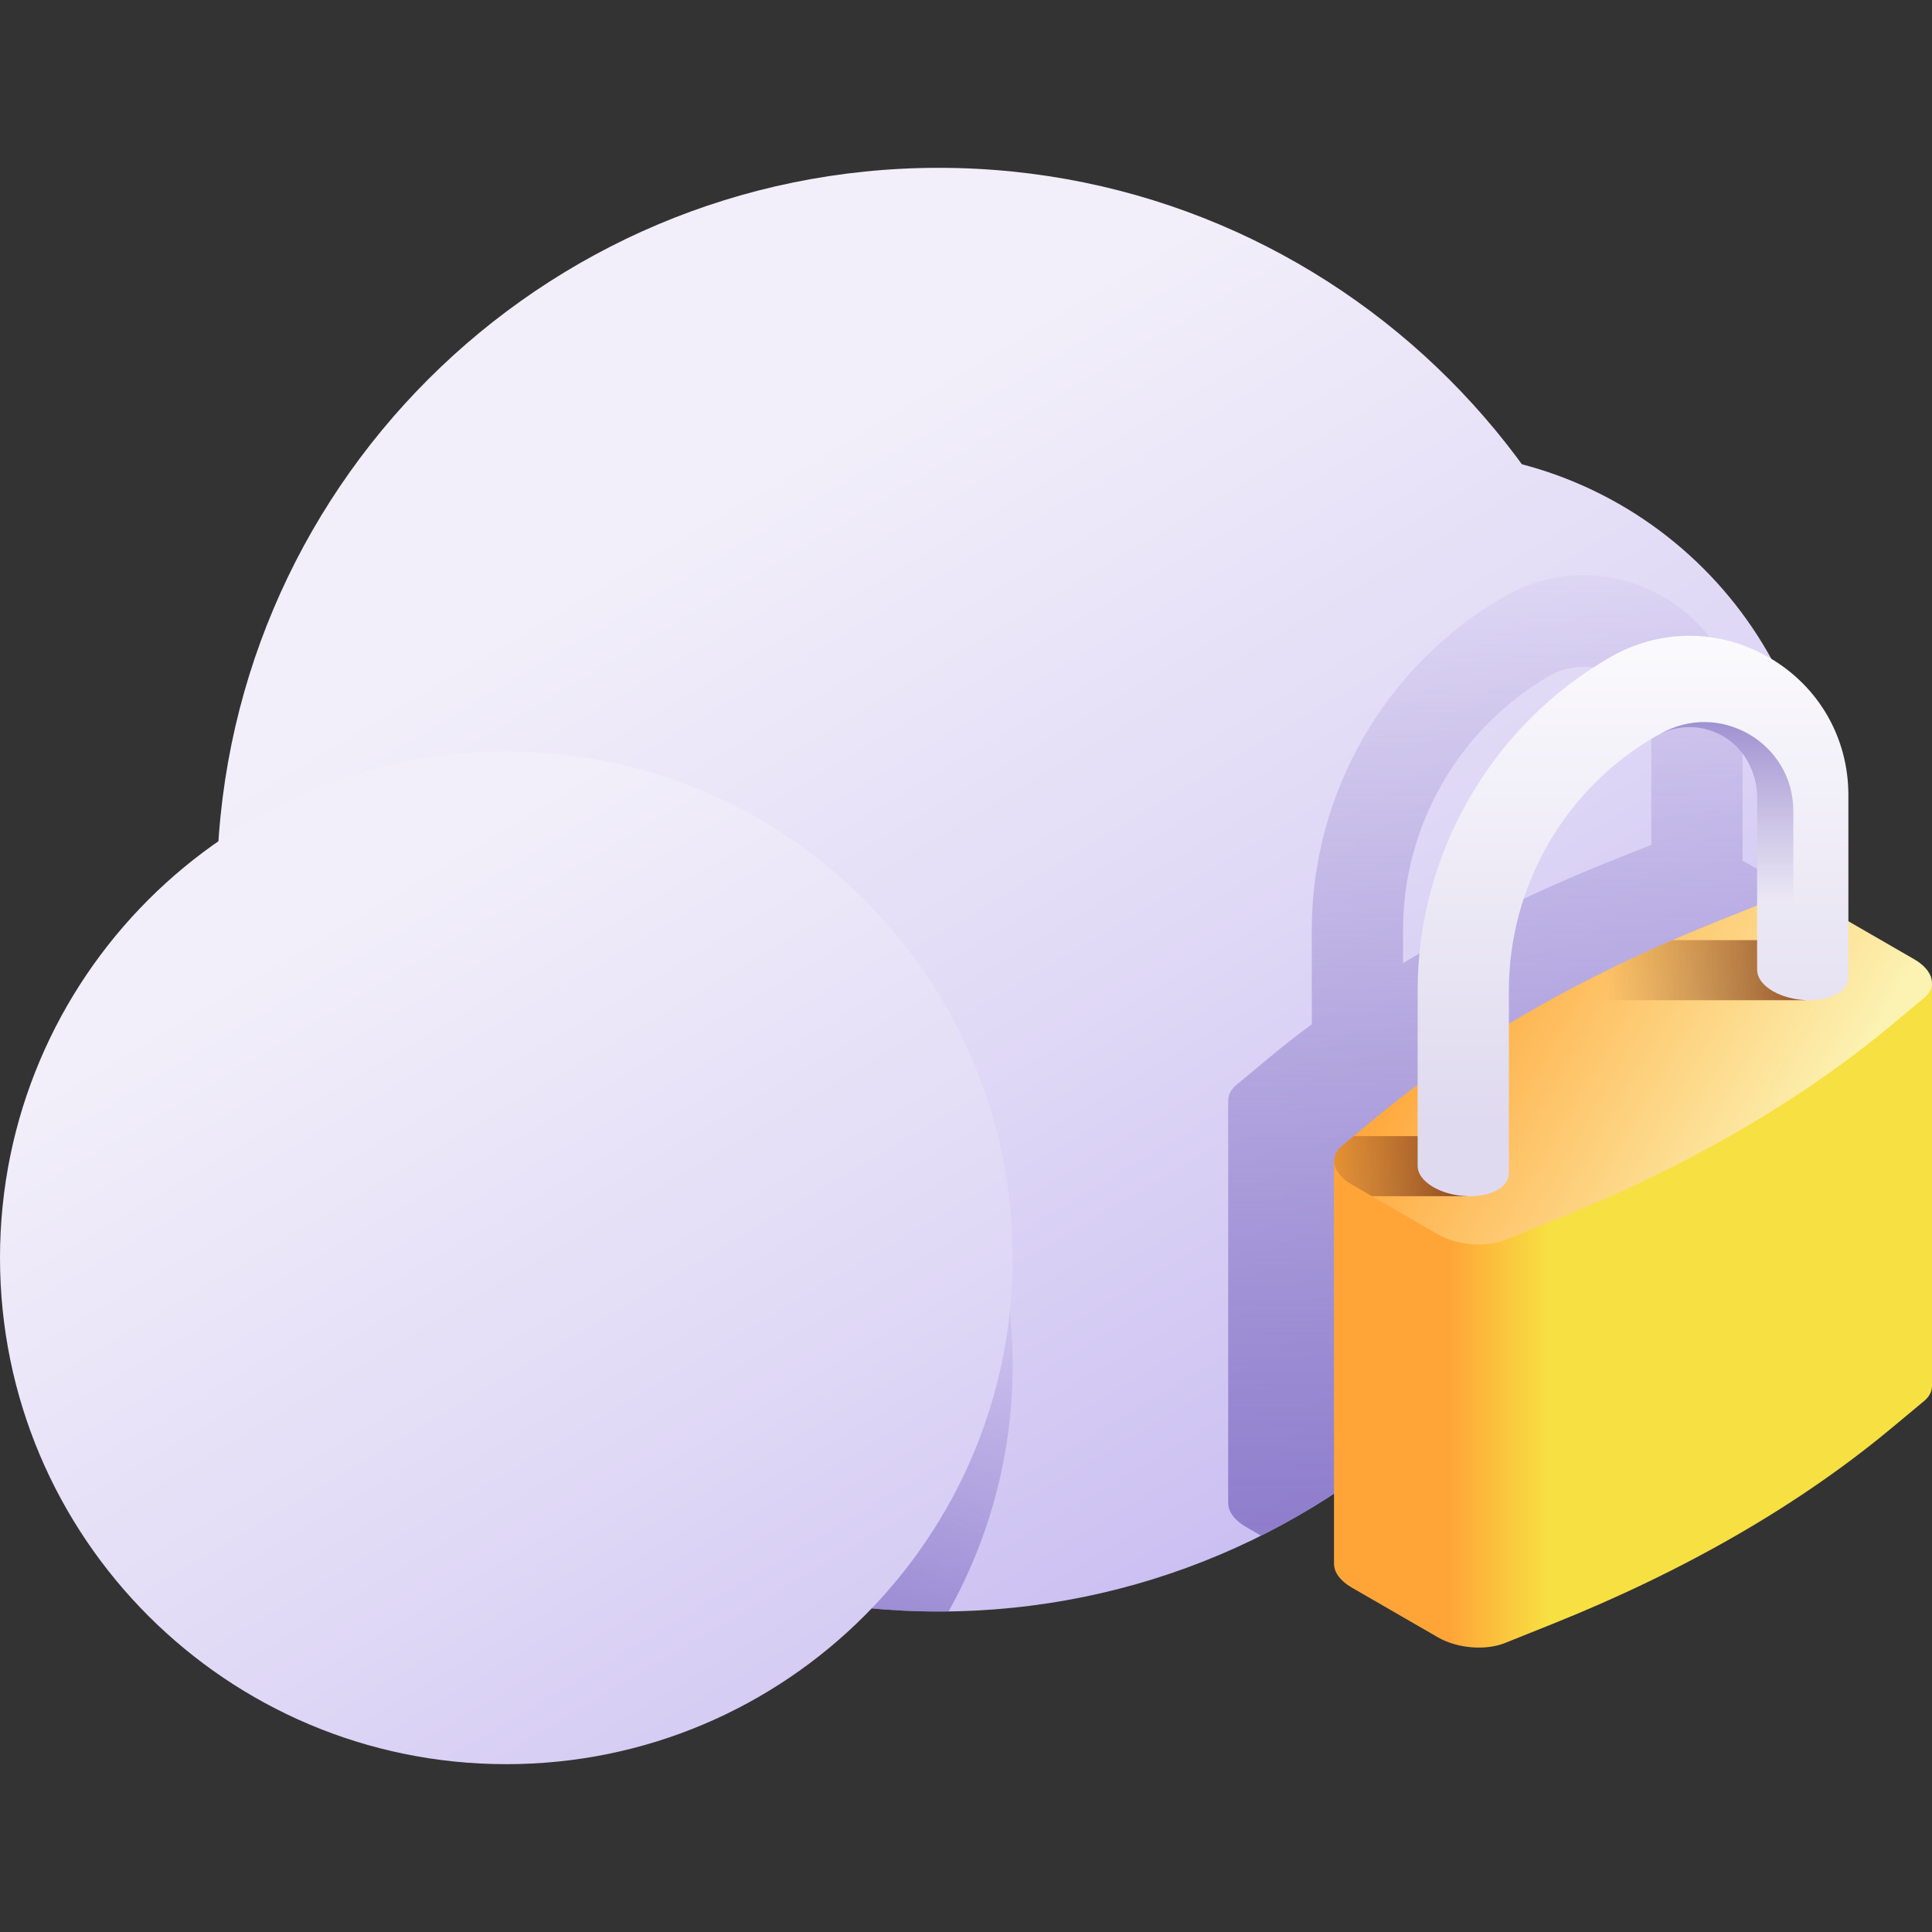 <svg width="60" height="60" viewBox="0 0 60 60" fill="none" xmlns="http://www.w3.org/2000/svg">
<rect x="0" y="0" width="60" height="60" fill="#333333" stroke="none"/>
<g clip-path="url(#clip0_4_84)">
<path d="M44.106 38.9C50.978 38.9 56.549 33.329 56.549 26.457C56.549 19.585 50.978 14.014 44.106 14.014C37.234 14.014 31.663 19.585 31.663 26.457C31.663 33.329 37.234 38.9 44.106 38.9Z" fill="url(#paint0_linear_4_84)"/>
<path d="M43.844 14.021C37.093 14.161 31.663 19.673 31.663 26.457C31.663 33.329 37.234 38.9 44.106 38.9C46.55 38.9 48.827 38.193 50.749 36.977C51.283 35.059 51.569 33.039 51.569 30.952C51.569 24.192 48.576 18.131 43.844 14.021Z" fill="url(#paint1_linear_4_84)"/>
<path d="M29.152 50.047C41.532 50.047 51.569 40.01 51.569 27.629C51.569 15.249 41.532 5.212 29.152 5.212C16.771 5.212 6.734 15.249 6.734 27.629C6.734 40.01 16.771 50.047 29.152 50.047Z" fill="url(#paint2_linear_4_84)"/>
<path d="M15.725 26.66C12.413 26.66 9.342 27.687 6.807 29.436C7.727 40.972 17.379 50.047 29.152 50.047C29.255 50.047 29.357 50.044 29.459 50.043C30.726 47.776 31.45 45.166 31.45 42.386C31.45 33.701 24.41 26.66 15.725 26.66Z" fill="url(#paint3_linear_4_84)"/>
<path d="M15.725 54.788C24.41 54.788 31.45 47.747 31.45 39.063C31.45 30.378 24.41 23.337 15.725 23.337C7.041 23.337 0 30.378 0 39.063C0 47.747 7.041 54.788 15.725 54.788Z" fill="url(#paint4_linear_4_84)"/>
<path d="M56.034 27.833L54.824 27.135L54.117 26.726V22.806C54.117 21.021 53.194 19.423 51.648 18.53C50.102 17.638 48.256 17.638 46.71 18.53C43.027 20.657 40.739 24.62 40.739 28.873V31.808C40.282 32.147 39.839 32.494 39.413 32.848L38.752 33.398L38.385 33.703C38.359 33.725 38.335 33.747 38.313 33.77C38.258 33.828 38.217 33.891 38.189 33.955C38.162 34.017 38.145 34.08 38.143 34.145C38.142 34.16 38.143 34.174 38.144 34.189L38.142 34.189V46.685L38.143 46.685C38.144 46.942 38.333 47.211 38.694 47.42L39.163 47.691C43.435 45.555 46.929 42.096 49.108 37.851C49.136 37.838 49.164 37.825 49.192 37.813C49.222 37.799 49.253 37.785 49.283 37.772C52.518 36.289 55.007 33.462 56.035 30.006V27.833H56.034ZM51.282 26.235L49.927 26.778C49.494 26.951 49.069 27.13 48.649 27.312C47.996 27.595 47.36 27.889 46.739 28.192C46.7 28.211 46.66 28.231 46.621 28.25C46.364 28.377 46.109 28.506 45.857 28.636C45.803 28.664 45.749 28.691 45.696 28.719C45.407 28.87 45.121 29.023 44.84 29.178C44.84 29.178 44.839 29.179 44.839 29.179C44.408 29.417 43.986 29.661 43.573 29.91V28.873C43.573 25.63 45.318 22.607 48.127 20.985C48.191 20.948 48.257 20.917 48.323 20.888C49.311 20.464 50.116 20.881 50.431 21.119C50.969 21.526 51.282 22.179 51.282 22.866V26.235H51.282Z" fill="url(#paint5_linear_4_84)"/>
<path d="M60 30.495L41.429 36.074V48.57L41.43 48.57C41.431 48.827 41.62 49.096 41.981 49.304L43.318 50.076L44.655 50.848C45.25 51.192 46.132 51.268 46.734 51.027L48.215 50.433C52.328 48.785 55.875 46.737 58.729 44.363L59.757 43.508C59.921 43.371 59.999 43.21 59.999 43.044L60 43.044L60 30.495Z" fill="url(#paint6_linear_4_84)"/>
<path d="M53.214 28.663L54.695 28.069C55.297 27.828 56.179 27.904 56.775 28.247L58.111 29.019L59.448 29.791C60.043 30.135 60.175 30.644 59.757 30.991L58.729 31.846C55.875 34.221 52.328 36.269 48.215 37.917L46.734 38.51C46.132 38.751 45.25 38.675 44.655 38.332L43.318 37.56L41.981 36.788C41.386 36.444 41.255 35.935 41.672 35.588L42.7 34.733C45.554 32.358 49.101 30.311 53.214 28.663Z" fill="url(#paint7_linear_4_84)"/>
<path d="M41.672 35.588C41.255 35.935 41.386 36.444 41.981 36.788L42.606 37.149H45.58V35.283H42.039L41.672 35.588Z" fill="url(#paint8_linear_4_84)"/>
<path d="M48.126 31.063H56.053V29.197H51.936C50.6 29.776 49.328 30.399 48.126 31.063Z" fill="url(#paint9_linear_4_84)"/>
<path d="M57.403 24.691C57.403 22.906 56.48 21.308 54.934 20.415C53.389 19.523 51.543 19.523 49.997 20.415C46.314 22.541 44.026 26.505 44.026 30.758V36.219L44.028 36.22C44.03 36.445 44.194 36.683 44.516 36.868C45.107 37.209 46.001 37.246 46.513 36.951C46.747 36.816 46.859 36.634 46.857 36.444L46.86 36.444V30.758C46.86 27.514 48.605 24.491 51.414 22.869C52.073 22.489 52.859 22.489 53.517 22.869C54.176 23.25 54.569 23.93 54.569 24.691V30.142L54.572 30.142C54.578 30.365 54.742 30.598 55.059 30.781C55.65 31.122 56.544 31.159 57.056 30.863C57.278 30.735 57.391 30.566 57.401 30.387L57.403 30.387V24.691H57.403Z" fill="url(#paint10_linear_4_84)"/>
<path d="M55.694 30.149V25.192C55.694 23.064 53.391 21.735 51.548 22.798C52.16 22.5 52.862 22.513 53.465 22.84C54.158 23.215 54.569 23.962 54.569 24.75V30.142L54.572 30.142C54.579 30.365 54.743 30.598 55.059 30.781C55.651 31.122 56.545 31.159 57.056 30.864C57.202 30.779 57.3 30.677 57.354 30.566C56.258 30.708 55.694 30.149 55.694 30.149Z" fill="url(#paint11_linear_4_84)"/>
</g>
<defs>
<linearGradient id="paint0_linear_4_84" x1="66.397" y1="63.912" x2="33.581" y2="8.771" gradientUnits="userSpaceOnUse">
<stop stop-color="#A996EB"/>
<stop offset="0.089" stop-color="#B09FEC"/>
<stop offset="0.704" stop-color="#E0D9F6"/>
<stop offset="1" stop-color="#F2EFFA"/>
</linearGradient>
<linearGradient id="paint1_linear_4_84" x1="37.062" y1="49.139" x2="42.196" y2="26.741" gradientUnits="userSpaceOnUse">
<stop offset="0.032" stop-color="#7662BD"/>
<stop offset="1" stop-color="#7662BD" stop-opacity="0"/>
</linearGradient>
<linearGradient id="paint2_linear_4_84" x1="54.839" y1="70.791" x2="22.022" y2="15.65" gradientUnits="userSpaceOnUse">
<stop stop-color="#A996EB"/>
<stop offset="0.089" stop-color="#B09FEC"/>
<stop offset="0.704" stop-color="#E0D9F6"/>
<stop offset="1" stop-color="#F2EFFA"/>
</linearGradient>
<linearGradient id="paint3_linear_4_84" x1="12.434" y1="54.387" x2="20.243" y2="34.58" gradientUnits="userSpaceOnUse">
<stop offset="0.032" stop-color="#7662BD"/>
<stop offset="1" stop-color="#7662BD" stop-opacity="0"/>
</linearGradient>
<linearGradient id="paint4_linear_4_84" x1="42.422" y1="83.92" x2="9.606" y2="28.78" gradientUnits="userSpaceOnUse">
<stop stop-color="#A996EB"/>
<stop offset="0.089" stop-color="#B09FEC"/>
<stop offset="0.704" stop-color="#E0D9F6"/>
<stop offset="1" stop-color="#F2EFFA"/>
</linearGradient>
<linearGradient id="paint5_linear_4_84" x1="47.088" y1="62.226" x2="47.088" y2="15.278" gradientUnits="userSpaceOnUse">
<stop offset="0.032" stop-color="#7662BD"/>
<stop offset="1" stop-color="#7662BD" stop-opacity="0"/>
</linearGradient>
<linearGradient id="paint6_linear_4_84" x1="45.021" y1="40.831" x2="48.096" y2="40.831" gradientUnits="userSpaceOnUse">
<stop stop-color="#FFA538"/>
<stop offset="1" stop-color="#F7E041"/>
</linearGradient>
<linearGradient id="paint7_linear_4_84" x1="44.683" y1="29.808" x2="55.96" y2="36.318" gradientUnits="userSpaceOnUse">
<stop stop-color="#FFA538"/>
<stop offset="1" stop-color="#FCF3B3"/>
</linearGradient>
<linearGradient id="paint8_linear_4_84" x1="45.829" y1="36.216" x2="40.212" y2="36.216" gradientUnits="userSpaceOnUse">
<stop offset="0.032" stop-color="#8B451C"/>
<stop offset="1" stop-color="#8B451C" stop-opacity="0"/>
</linearGradient>
<linearGradient id="paint9_linear_4_84" x1="57.035" y1="30.13" x2="49.845" y2="30.13" gradientUnits="userSpaceOnUse">
<stop offset="0.032" stop-color="#8B451C"/>
<stop offset="1" stop-color="#8B451C" stop-opacity="0"/>
</linearGradient>
<linearGradient id="paint10_linear_4_84" x1="50.715" y1="34.874" x2="50.715" y2="17.469" gradientUnits="userSpaceOnUse">
<stop stop-color="#DFDAEF"/>
<stop offset="1" stop-color="white"/>
</linearGradient>
<linearGradient id="paint11_linear_4_84" x1="54.451" y1="19.406" x2="54.451" y2="28.045" gradientUnits="userSpaceOnUse">
<stop offset="0.032" stop-color="#7662BD"/>
<stop offset="1" stop-color="#7662BD" stop-opacity="0"/>
</linearGradient>
<clipPath id="clip0_4_84">
<rect width="60" height="60" fill="white"/>
</clipPath>
</defs>
</svg>
